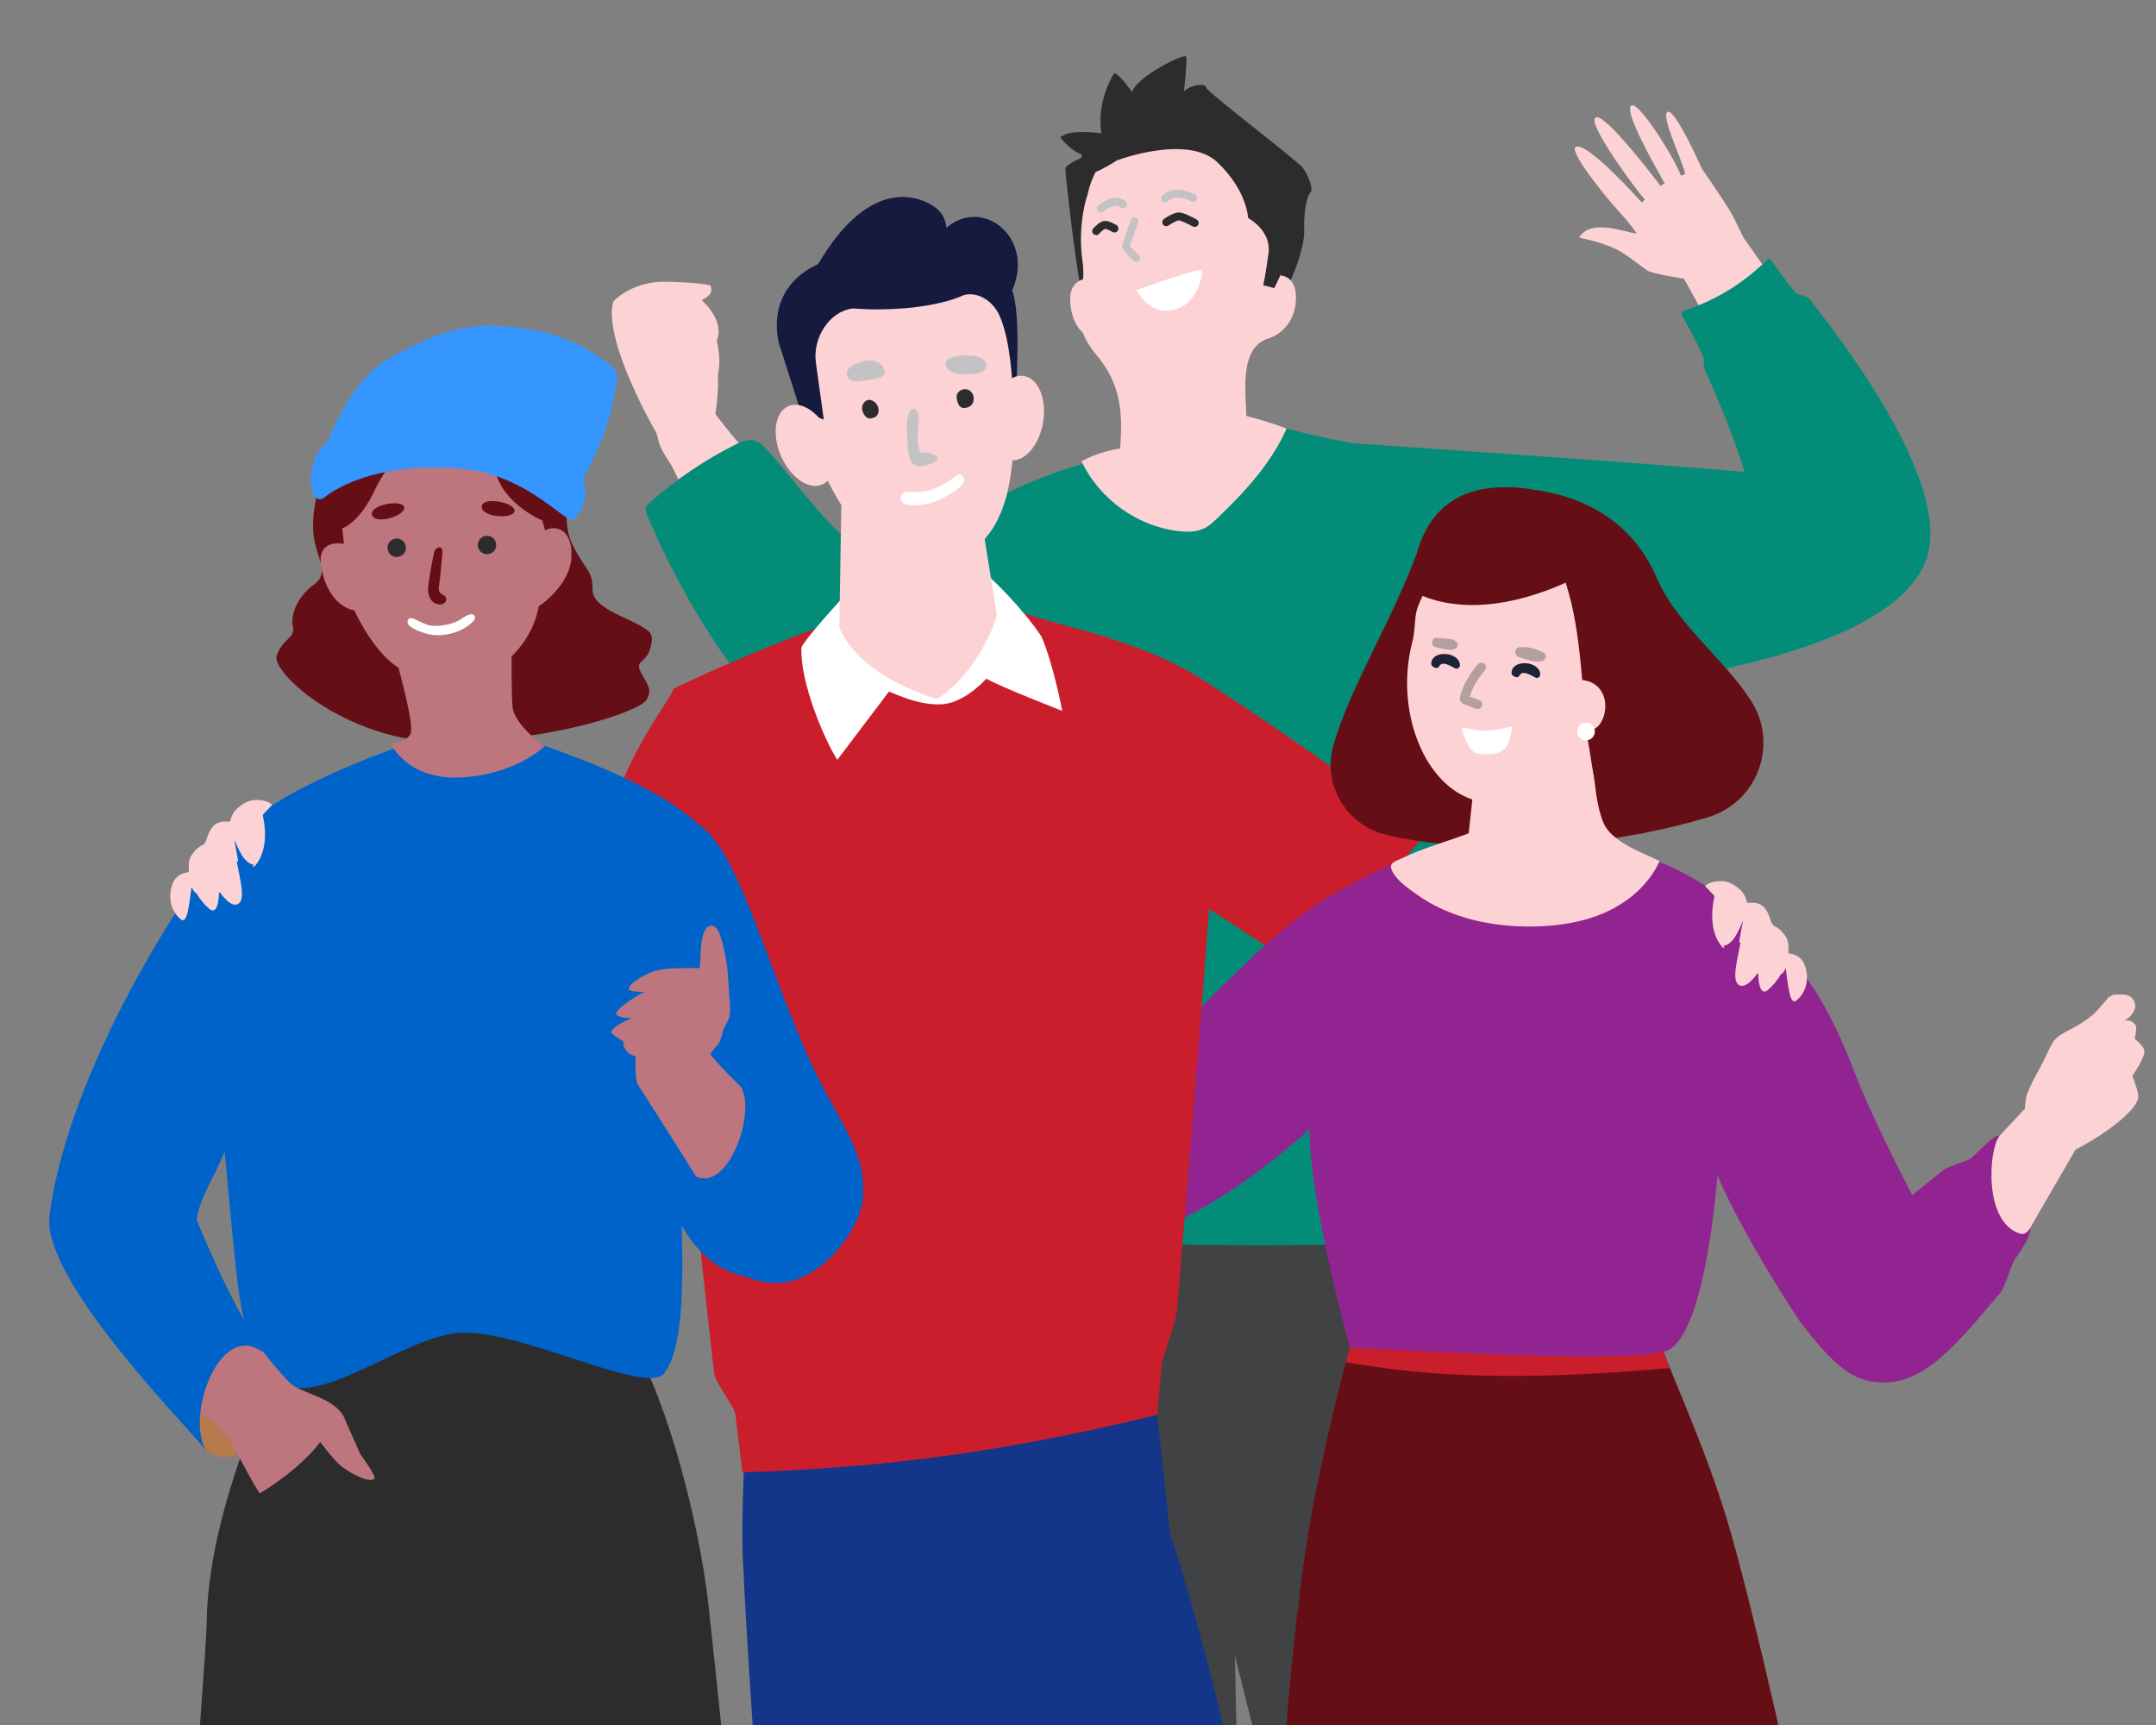 <svg xmlns="http://www.w3.org/2000/svg" xmlns:xlink="http://www.w3.org/1999/xlink" viewBox="0 0 250 200"><rect x="0" y="0" width="250" height="200" fill="#808080" stroke="none"/><defs><style>      .cls-1 {        fill: #660e15;      }      .cls-1, .cls-2, .cls-3, .cls-4, .cls-5, .cls-6, .cls-7, .cls-8, .cls-9, .cls-10, .cls-11, .cls-12, .cls-13, .cls-14, .cls-15, .cls-16, .cls-17, .cls-18, .cls-19, .cls-20, .cls-21, .cls-22, .cls-23, .cls-24, .cls-25, .cls-26, .cls-27, .cls-28, .cls-29 {        stroke-width: 0px;      }      .cls-1, .cls-12, .cls-15, .cls-30, .cls-19, .cls-22, .cls-27, .cls-29 {        fill-rule: evenodd;      }      .cls-2, .cls-27 {        fill: #660e16;      }      .cls-3 {        fill: #b8794d;      }      .cls-4 {        fill: #038d79;      }      .cls-5 {        fill: #151a3e;      }      .cls-31 {        clip-path: url(#clippath);      }      .cls-6 {        fill: none;      }      .cls-7 {        fill: #ca1e2c;      }      .cls-8 {        fill: #fc9491;      }      .cls-9 {        fill: #13368a;      }      .cls-10 {        fill: #0063ca;      }      .cls-32, .cls-15, .cls-17, .cls-19 {        mix-blend-mode: multiply;      }      .cls-11 {        fill: #912490;      }      .cls-12, .cls-20 {        fill: #bd767d;      }      .cls-33 {        clip-path: url(#clippath-1);      }      .cls-13, .cls-15 {        fill: #c3c3c4;      }      .cls-14 {        fill: #1d2237;      }      .cls-16 {        clip-rule: evenodd;      }      .cls-16, .cls-30, .cls-19 {        fill: #3596ff;      }      .cls-17 {        fill: #ffd4d7;      }      .cls-18 {        fill: #414244;      }      .cls-21 {        fill: #b49f9e;      }      .cls-22, .cls-25 {        fill: #fff;      }      .cls-34 {        isolation: isolate;      }      .cls-23 {        fill: #fcd2d5;      }      .cls-24 {        fill: #2b2b2b;      }      .cls-26 {        fill: #9a3b3b;      }      .cls-28 {        fill: #2c2c2d;      }      .cls-29 {        fill: #2c2c2d;      }    </style><clipPath id="clippath"><rect class="cls-6" x="-1.93" y="-1.59" width="253.7" height="203.01"></rect></clipPath><clipPath id="clippath-1"><path class="cls-16" d="M37.49,57.77c-1,.56-1.82-1.08-1.28-3.53.55-2.44,1.34-2.22,1.87-3.24.53-1.01,2.75-7.28,7.52-9.74,4.77-2.46,8.07-4,13.9-3.36,5.83.64,8.73,2.6,10.71,3.99,1.98,1.39,1.37,2.05.77,5.1-.6,3.05-2.23,6.38-2.86,7.55-.63,1.17-.36.89-.26,2.32.1,1.43-.54,2.55-1.3,3.36-.76.81-5.12-5.08-12.76-5.83-9.3-.92-14.49,1.88-16.31,3.38h0Z"></path></clipPath></defs><g class="cls-34"><g id="Layer_1" data-name="Layer 1"><g class="cls-31"><g><path class="cls-17" d="M42.3,157.45l-.81.93c-.16.18-.22.43-.16.67l.31,1.19c.15.59-.44,1.11-1.01.87l-1.13-.48c-.22-.1-.48-.07-.69.06l-1.04.66c-.52.33-1.19-.08-1.13-.69l.11-1.23c.02-.24-.08-.48-.27-.64l-.95-.78c-.47-.39-.29-1.15.31-1.29l1.2-.28c.24-.05.43-.22.52-.45l.45-1.15c.23-.57,1.01-.64,1.32-.11l.63,1.06c.13.21.35.34.59.36l1.23.08c.61.04.92.76.51,1.22Z"></path><g><g><path class="cls-23" d="M202.23,27.67s-1.19-2.46-1.53-3.05c-.83-1.41-3.37-5.09-3.37-5.09,0,0-3.07-6.91-3.93-6.57-.9.36,1.5,5.18,1.99,7.12.05.2-.47.27-.48.28-.51-1.58-4.72-8.49-5.7-8.14-1.19.41,3.19,7.87,3.82,9.05-.31.14-.3.16-.48.28-2.04-2.67-6.7-8.57-7.56-7.91-.94.71,4.63,8.27,5.74,9.5,0,0-.35.34-.35.34,0,0-6.46-7.26-7.7-6.42-.66.44,2.76,4.97,5.22,7.66.75.82,1.39,1.64,1.9,2.35-1.04,0-5.32-1.89-6.69.48.89.19,3.3.69,5.02,1.75.92.57,2.69,1.96,2.92,2.09.74.4,4.21.92,4.21.92l4.73,8.49,7.86-5.17-5.59-7.95Z"></path><path class="cls-23" d="M196.7,27.32s-.03,0-.04-.01c-1.65-.89-6.31-.1-6.35-.09-.05,0-.09-.02-.1-.07,0-.05.02-.09.07-.1.19-.03,4.76-.8,6.46.11.04.02.06.07.03.11-.02.03-.04.04-.07.04Z"></path><path class="cls-23" d="M190.28,24.39s-.03,0-.04-.01c-.04-.02-.05-.08-.03-.12.02-.03,1.84-2.96,5.03-3.99.04-.01.09.01.11.05.01.04-.01.09-.05.11-3.12,1-4.92,3.89-4.93,3.92-.02.03-.04.04-.07.04Z"></path></g><path class="cls-4" d="M156.08,51.34s37.78,2.55,47.06,3.45c1.15.11,1.28,1.64-.46,1.35-.51-2.22-2.42-7.72-4.99-13.23-.18-.38-.05-1.29-.22-1.66-1.07-2.28-1.98-3.88-2.42-4.63-.14-.24-.02-.55.24-.63,3.35-1.06,6.54-2.86,9.61-5.85.24-.24.48,0,.67.29.45.66,1.31,1.87,2.59,3.48.27.33,1.34.34,1.62.71,6.57,8.35,16.91,23.16,13.31,30.93-6.7,14.47-54.45,15.61-54.45,15.61l-12.56-29.82Z"></path><g><polygon class="cls-26" points="142.73 221.23 141.38 159.9 142.16 165.43 153.41 221.23 172.91 221.23 165.71 155.62 163.36 129.77 121.27 129.74 117.18 153.25 124.29 221.23 142.73 221.23"></polygon><path class="cls-18" d="M143.83,221.23l-.64-29.27,7.35,29.27h24.39c-2.17-25.03-4.68-53.12-6.23-67.46-.65-6.03-3.52-24-3.52-24l-47.31-.03s-2.58,19.55-2.79,26.11c-.43,13.83,2.63,40.93,5.92,65.37h22.82Z"></path><path class="cls-4" d="M179.4,55.27c-10.69-2.57-23.89-3.07-34.54-6.99-10.72,3.87-23.7,5.15-31.99,11.28-.13.05-15.41,12.43-19.61,26.95-3.29,11.38,11.54,10.84,18.87,6.9.68,14.6,1.5,30.66,2.23,40,.1,1.25,1.44,4.7,1.44,4.7l.26,5.48c17.4.74,34.75,1.29,51.61.09l2.35-19.64,9.39-68.77Z"></path></g></g><g><path class="cls-23" d="M82.95,47.99s2.15,2.96,4.75,5.61c2.1,2.15,6.45,7.7,6.45,7.7,0,0,4.85,4.94,6.98,8.58s3.29,8.5,2.6,9.77-3.52,2.61-3.52,2.61c-1.15.8-3.48,2.87-5.49,1.98-2.89-1.28-6.68-5.83-9.29-11.44-1.85-3.96-3.43-9.47-5.01-13.25-.74-1.78-1.52-3.54-2.39-5.26-.43-.85-1.05-1.58-1.42-2.45-.52-1.21-.55-2.57-.99-3.8-.15-.43-.36-.85-.68-1.18-.22-.23-.49-.41-.74-.62-.4-.33.76-1.9,1.08-2.31,1.24-1.57,9.68-9.85,7.68,4.06"></path><path class="cls-4" d="M88.29,51.54c.27.22.52.48.75.73,3.25,3.54,6.17,7.97,9.93,10.93,3.43,2.7,6.09,5.75,8.18,9.68,2.54,4.77,3.72,10.5,2.09,15.66-.1.31-.22.63-.46.84-.24.2-.55.27-.85.33-4.16.84-8.63,1.36-12.51-.34-5.12-2.24-7.17-7.41-10.24-11.63-4.06-5.58-7.47-11.63-10.13-18-.12-.27-.23-.57-.16-.86.07-.26.28-.46.49-.64,2.98-2.63,6.29-4.88,9.84-6.67.67-.34,1.41-.67,2.15-.51.35.07.66.25.94.48Z"></path><path class="cls-23" d="M77.07,34.03s3.98-.29,5.15,2.67,1.77,5.97.42,8.36-2.49,2.47-2.49,2.47l-3.08-13.5Z"></path><path class="cls-23" d="M71.19,34.88s2.13-2.3,6.04-2.22c3.91.08,5.13.42,5.13.42,0,0,.64,1.02-1,1.71,0,0,3.71,3.18.95,5.85,0,0-.74,1.82-2.44,1.89,0,0,1.08,8.83-1.41,10.64,0,0-1.4-.6-4.48-7.05-4.25-8.9-2.8-11.24-2.8-11.24Z"></path></g><path class="cls-11" d="M152.5,104.96c-6.95,4.78-18.49,17.16-23.78,22.99l-1.3-25.09-8.54-2.39c-3.84-5.64-14.33,46.95,5.02,45.03,15.04-1.49,29.05-15.65,29.05-15.65.89-1.57,4.58-28.34-.45-24.88Z"></path><g><g><path class="cls-24" d="M107.84,165.6c-6.07,0-12.69-.4-19.81-.9-.06,0-.11-.06-.1-.12,0-.06.06-.11.12-.1,19.27,1.37,34.88,1.95,45.72-4.02.05-.03.12,0,.15.04s.01.12-.04.15c-6.87,3.78-15.64,4.95-26.03,4.95Z"></path><path class="cls-9" d="M135.68,177.79l-2.61-24.02-45.17-7.66s-2.2,25.17-1.77,34.48c.46,9.92,1.47,24.78,2.64,40.63,9.86,1.63,19.03,2.48,27.4,0l.26-3.56,1.55,3.56c9.02,2.06,18.37,1.04,27.72,0-2.27-19.73-10.01-43.43-10.01-43.43Z"></path></g><path class="cls-7" d="M141.77,80.39c-10.06-7.53-21.99-7.63-26.63-11.04l-14.07,1.18c-1.25.64-9.72,3.01-22.99,9.32.18.82-8.38,10.65-7.72,20.42.2,3.02,7.67,7.31,7.89,10.75,1.13,17.2,3.24,36.79,4.56,48.21.12,1.07,2.35,3.83,2.46,4.75.5,4.21.81,6.73.81,6.73,17-.54,31.07-2.51,48.13-6.68,0,0,.17-2.04.46-5.47.12-1.41,1.68-5.01,1.83-6.85,1.85-22.21,5.79-70.92,5.27-71.31Z"></path><g><path class="cls-23" d="M151.06,87.25c-.07-.06,16.66,19.48,25.07,21.95,3.27.96,9.5-3.64,13.24-6.62,2.11-1.68,2.96,2.71,3.24,2.85.76.38,2.05,6.37,2.05,6.37,0,0-11.87,12.8-24.91,9.53-13.04-3.27-28.83-19.75-28.83-19.75l10.14-14.33Z"></path><path class="cls-7" d="M164.97,97.07c-8.16-7.05-24.15-17.38-24.15-17.38-2.97,9.46-3.21,18.97-4.04,23.43,0,0,6.63,4.39,14.79,9.64l13.41-15.69Z"></path></g><path class="cls-25" d="M99.71,67.3c-.66.48-5.79,6.02-6.78,7.73-.19,4.04,2.63,10.66,4.16,13.07,0,0,3.65-4.84,5.97-7.89.1-.14,3.29,1.71,6.38,1.43,2.67-.33,4.91-2.96,4.93-2.95,1.56.91,8.8,3.73,8.8,3.73,0,0-.99-5.33-2.4-8.6-2.01-3.08-6.07-7.15-6.62-7.35-7.49-2.64-10.65-1.91-14.43.84Z"></path><path class="cls-23" d="M115.6,71.32l-3.13-19.42-14.8.34s-.35,20.48-.35,20.5c1.98,4.79,8.3,7.44,11.37,8.3,3.31-2.12,5.96-6.45,6.91-9.71Z"></path><g><path class="cls-23" d="M100.17,59.71c.6,4.99,4.01,8.82,8.58,8.42,4-.35,5.9-4.05,5.12-8.13l-13.7-.29Z"></path><g class="cls-32"><path class="cls-23" d="M100.17,59.71c.6,4.99,4.01,8.82,8.58,8.42,4-.35,5.9-4.05,5.12-8.13l-13.7-.29Z"></path></g><g><path class="cls-5" d="M112.38,52.67l-11.13,2.99c-2.71.73-6.28-1.25-7.12-3.92l-3.86-12.11c-.74-3.69.56-7.15,4.6-9.01,5.61-9.56,11.06-8.25,13.39-6.7,1.41.93,1.52,2.24,1.48,3.06.08.21-.75.06-.24-.33,4.18-4.09,10.62.8,7.86,7.03,1.12,2.75.4,12.5.4,12.5h0c-.25,3.08-2.41,5.68-5.39,6.48Z"></path><path class="cls-23" d="M114.87,47.96c-.45,2.69.54,5.11,2.22,5.39,1.68.28,3.4-1.67,3.86-4.37s-.54-5.11-2.22-5.39c-1.68-.28-3.4,1.67-3.86,4.37Z"></path><path class="cls-23" d="M111.78,34.21c-3.11,1.41-8.38,1.9-12.88,1.55-2.75.33-4.64,3.41-4.31,6.16l.93,6.73s-2.52-1.08-2.32-.34c2.39,8.64,7.62,18.16,15.7,16.91,8.42-1.29,9.02-10.88,8.55-19.84-.18-3.47-.62-6.83-1.63-8.95-.73-1.53-2.42-2.64-4.04-2.23Z"></path><path class="cls-23" d="M96.21,50.42c1.08,2.51.69,5.09-.87,5.76-1.56.67-3.7-.82-4.79-3.33-1.08-2.51-.69-5.09.87-5.76,1.56-.67,3.7.82,4.79,3.33Z"></path></g></g></g><g><path class="cls-28" d="M85.75,221.23c-1.3-13.42-2.62-26.28-3.6-35.12-1.18-10.72-5.61-26.41-9.42-31.12-2.61-2.16-25.19-5.95-38.88-.07,0,0-9.73,18.43-9.88,33.13-.02,2.39-1.14,16.61-2.36,33.18,8.69,3.06,48.61,3.63,64.13,0Z"></path><path class="cls-10" d="M93.91,122.96c-4.8-10.48-8.32-24.41-12.76-27.24-5.1-4.71-14.04-8.11-26.11-11.97-8.48,2.45-21.77,7.04-28.26,13.23-3.66,3.49-1.31,30.85-.29,41.29,1.17,11.95,1.28,16.8,4.84,21.14,4.22,5.14,14.81-4.2,21.7-4.86,6.89-.66,21.85,7.3,23.95,4.7,2.17-2.68,2.27-9.69,2.07-17.14,1.49,2.57,3.59,4.87,6.64,5.71.28.08.55.14.82.19,2.97,1.32,6.26.96,9.3-1.75,1.75-1.56,3.94-4.64,4.2-6.97.66-5.81-2.74-8.98-6.11-16.33Z"></path><path class="cls-3" d="M23.81,168.07c-2.29-4.23,1.81-15.02,6.68-11.27,1.43,3.12-1.15,15.63-6.68,11.27Z"></path><path class="cls-20" d="M41.77,168.57l-1.72-3.88c-.95-2.74-5.1-2.98-6.55-4.47-1.88-1.92-4.43-5.29-6.72-8.59l-5.64,10.59c1.15.85,2.26,1.68,3.31,2.46,2.63,1.96,3.63,5.41,5.67,8.47,2.8-1.66,5.79-4.2,7-5.98,0,0,1.52,2.06,2.42,2.8.77.64,3.25,2.1,3.88,1.46.26-.26-1.66-2.86-1.66-2.86Z"></path><path class="cls-10" d="M30.5,156.8c-4.87-3.76-8.98,7.03-6.68,11.27-2.93-3.57-18.99-19.83-18.08-27.12,1.53-12.22,9.8-29.41,20.56-43.67,2.78-.49,1.88,17.32,1.08,31.07-.25,5.22-4.2,9.55-4.58,13.11,3.06,7.26,4.58,10.19,7.7,15.34Z"></path><g><g><path class="cls-23" d="M28.46,93.06c1.07-.6,2.68-.24,3.1.27-.24.27-1.08,1.08-1.12,1.2.45,3.11-.17,7.34-2.14,4.99-.54-.64-1.76-3.32-1.62-4.2.21-1.34,1.17-1.91,1.78-2.26Z"></path><path class="cls-23" d="M26.31,95.26c.84.07,1.06-.06.93.7-.58,3.32,1.79,8.06.34,8.86-1.38.76-4.51-4.54-3.78-7.03.39-1.34.82-2.67,2.51-2.53Z"></path><path class="cls-23" d="M24.69,98.09c1.1,4.37.9,8.46-.46,7.25-2.44-2.17-2.67-5.18-2.07-6.1,1.38-2.1,2.53-1.16,2.53-1.16Z"></path><path class="cls-23" d="M23.69,101.34c-.25.24-1.31.73-1.41.94-.35,2.47-.5,5.05-1.37,4.27-1.77-1.57-1.12-3.86-.68-4.52,1-1.52,3.46-.69,3.46-.69Z"></path></g><path class="cls-23" d="M29.44,100.47s-.06-.01-.08-.03c-.05-.04-.05-.11,0-.16,2.02-2.18.77-6.24.75-6.28-.02-.06.01-.12.07-.14.06-.02.12.01.14.07.01.04.33,1.06.4,2.38.09,1.75-.33,3.18-1.2,4.13-.02.02-.05.04-.08.04Z"></path><path class="cls-23" d="M27.5,99.89c-.05,0-.1-.04-.11-.09-.08-.36-.79-4.3-.82-4.46-.01-.06.03-.12.09-.13.06-.01.12.03.13.09,0,.04.74,4.1.82,4.46.01.06-.03.12-.09.13,0,0-.02,0-.02,0Z"></path><path class="cls-23" d="M25.39,103.5s-.06-.01-.09-.04c-1.45-1.7-1.89-5.28-1.59-5.73.03-.05.11-.07.16-.03.05.03.07.11.03.16-.18.28.14,3.78,1.57,5.46.04.05.04.12-.01.16-.02.02-.05.03-.07.03Z"></path><path class="cls-23" d="M22.68,103.5s-.06-.01-.08-.04c-.69-.74-.75-2.24-.75-2.31,0-.06.05-.12.11-.12.06,0,.12.05.12.11,0,.01.06,1.48.69,2.16.04.05.04.12,0,.16-.02.02-.05.03-.08.03Z"></path></g><g><path class="cls-20" d="M73.73,121.02s-.21,4.13.25,4.77c.47.65,6.75,10.63,6.75,10.63,3.8,1.72,7-7.58,5.16-10.44-2.17-2.1-3.5-3.54-4.2-4.74l-7.96-.23Z"></path><path class="cls-20" d="M72.9,114.63c.04-.7,2.16-1.75,2.71-1.95,1.59-.57,3.78-.4,5.46-.43.3,0-.18-4.69,1.31-4.92.55-.08.93.54,1.11,1.07.69,2.02.93,4.16,1.02,6.29.04.97.26,2.26.05,3.2-.16.7-.71,1.24-.82,1.98-.1.67-.52,1.29-.52,1.29,0,0-.88.83-1.04,1.5-.16.67.05.88-.67,1.56-.73.67-2.23,1.56-2.8,1.19-.57-.36-1.15-2.07-1.15-2.07,0,0-4.07-.72-4.63-1.2-.82-.7-.63-1.4-.63-1.4,0,0-1.48-.81-1.41-1.1.18-.75,2.37-1.58,2.37-1.58,0,0-1.84-.02-1.81-.59.03-.57,2.82-2.32,3.24-2.42.41-.1-1.82.05-1.79-.42Z"></path></g><path class="cls-27" d="M37.84,54.56c-1.11,1.75-1.93,5.8-1.34,8.32.59,2.52,1.59,3.68-.17,4.96-1.76,1.28-2.68,3.34-2.37,4.78.31,1.43-1.25,1.43-1.88,3.41-.63,1.98,8.44,10.42,20.71,10.03,12.27-.38,21.34-3.65,22.14-4.87.8-1.23.1-1.87-.63-3.27-.72-1.4.63-1.04,1.09-2.71.46-1.67.24-1.97-1.74-2.98-1.97-1.01-4.96-2-4.94-3.88.02-1.88-.51-2.02-1.62-3.9-1.11-1.88-1.27-2.51-1.41-4.5-.14-1.99.62-3.51-.46-5.17-1.09-1.66-5.67-4.95-14.51-5.28-8.84-.33-10.58,1.46-12.86,5.05h0Z"></path><path class="cls-12" d="M39.69,61.28l.19,1.78s-3.24-.73-2.63,2.7c.61,3.43,2.5,4.8,3.83,5,0,0,2.17,4.84,5.12,6.65,0,0,1.89,6.7,1.4,7.68-.48.98-2.26,1.16-2.26,1.16,0,0,1.89,4.26,8.23,3.88,6.34-.38,9.56-3.6,9.56-3.6,0,0-3.58-2.51-3.71-4.68-.13-2.17-.1-5.76-.1-5.76,0,0,2.56-2.24,3.14-5.79,0,0,3.75-2.41,3.81-5.91.06-3.5-2.37-3.42-3.05-2.87l-.34-1.18s-4.46-1.81-5.45-5.71c0,0-1.76-3.06-5.36-3.96-3.6-.9-6.84,2.4-8.65,6.23-1.81,3.83-3.77,4.37-3.77,4.37h0Z"></path><g><path class="cls-30" d="M37.49,57.77c-1,.56-1.82-1.08-1.28-3.53.55-2.44,1.34-2.22,1.87-3.24.53-1.01,2.75-7.28,7.52-9.74,4.77-2.46,8.07-4,13.9-3.36,5.83.64,8.73,2.6,10.71,3.99,1.98,1.39,1.37,2.05.77,5.1-.6,3.05-2.23,6.38-2.86,7.55-.63,1.17-.36.89-.26,2.32.1,1.43-.54,2.55-1.3,3.36-.76.81-5.12-5.08-12.76-5.83-9.3-.92-14.49,1.88-16.31,3.38h0Z"></path><g class="cls-33"><path class="cls-19" d="M37.17,52.07c3.51-1.56,8.12-2.88,13.53-2.55,5.41.33,13.12,3.58,13.12,3.58,0,0-6.61-4.61-13.32-5.19-6.72-.58-13.32,1.56-13.32,1.56v2.6Z"></path></g></g><path class="cls-1" d="M43.12,59.63c-.2-1.11,3.57-1.79,3.75-.81.18.98-3.51,2.13-3.75.81h0Z"></path><path class="cls-1" d="M55.88,58.64c.23-1.11,3.98-.34,3.78.64-.2.98-4.05.68-3.78-.64h0Z"></path><path class="cls-1" d="M50.32,64.1c.17-.71,1-.9.98-.16-.03.74-.29,3.49-.4,4.02-.11.52.11.86.49,1.02.68.29.35,1.32-.68,1.07-.71-.17-1.21-.98-1.04-2.2.16-1.21.46-2.93.66-3.76h0Z"></path><path class="cls-22" d="M47.3,71.9c.28-.6,1.04.11,2.17.51,1.13.41,3.17-.05,3.97-.62.8-.56,1.36-.77,1.6-.36.24.41-.62,1.08-1.34,1.48-1.15.65-2.85.95-4.19.57-1.34-.38-2.51-.93-2.21-1.59h0Z"></path></g><g><g><path class="cls-23" d="M233.65,145.4l7.01-12.1s1.3-.68,2.37-1.36c1.07-.67,4.45-2.93,4.89-4.54.18-.66-.67-2.66-.67-2.66,0,0,1.51-2.13,1.41-2.93-.07-.53-1.13-1.37-1.13-1.37,0,0,.28-1.21.13-1.5-.45-.88-1.4-.58-1.4-.58,0,0,.95-.35,1.3-1.47.19-.61-.35-1.73-1.55-1.54l-4.78,4-3.41,2.2s-2.35,3.97-2.81,5.43c-.12.37-.21,1.56-.21,1.56l-5.04,5.4c-2.81,7.48-1.57,11.35,3.88,11.46Z"></path><path class="cls-23" d="M244.6,115.51s-1.34,1.63-1.87,2.09c-2.02,1.73-3.57,1.95-4.46,2.95-.59.67-1.6,3.19-1.6,3.19l4.04.52,2.58-3.41s1.14-1.41,1.44-1.81c.85-1.11.75-2.91-.13-3.53Z"></path><path class="cls-23" d="M244.99,118.73s-.03,0-.04-.01c-.05-.02-.07-.08-.04-.13.48-.95.4-2.22-.17-2.83-.04-.04-.03-.1,0-.13.04-.04.1-.03.13,0,.64.68.73,2.02.2,3.05-.02.03-.05.05-.09.05Z"></path><path class="cls-23" d="M247.4,115.95s-.62-.48-1-.58c-.38-.11-1.41-.04-1.41-.04,0,0-.7.85-.21,1.52.49.67,1.78.8,1.78.8l.84-1.7Z"></path><path class="cls-23" d="M246.56,117.74s0,0,0,0c-.05,0-1.33-.14-1.84-.84-.53-.72.11-1.47.12-1.47.03-.04.09-.04.13,0,.04.03.04.1,0,.13-.02.03-.55.64-.11,1.23.46.63,1.7.76,1.71.76.05,0,.09.05.09.1,0,.05-.05.09-.09.09Z"></path></g><g><path class="cls-2" d="M210.81,221.23c-3.26-15.58-6.94-32.15-9.95-42.97-2.62-9.44-7.13-18.98-8.06-21.84-16.99,1.28-35.98-1.34-35.98-1.34,0,0-2.54,9.07-4.42,18.8-2.46,12.77-3.79,30.72-4.5,47.36,21.73,4.23,42.65,3.92,62.91,0Z"></path><path class="cls-7" d="M156.82,155.07s-.3,1.07-.77,2.86c10.1,1.77,20.43,2.18,37.59.68-.38-.93-.67-1.67-.84-2.19-16.99,1.28-35.98-1.34-35.98-1.34Z"></path><path class="cls-8" d="M223.53,141.17s0,0,0,0c.06-.03.06-.03,0,0Z"></path><path class="cls-11" d="M231.79,131.79c-.29-.57-2.28,1.72-3.28,2.52-.42.33-2.64.95-3.06,1.28-1.92,1.51-2.35,1.85-3.71,2.99-1.43-2.78-4.84-9.42-6.74-14.38-3.94-10.3-7.69-13.8-11.46-17.19-2.87-2.59-6.37-4.89-9.86-6.55-3.68-1.76-7.25-.43-11.06-.55s-7.76-1.33-11.69-1.52c-6.52-.32-11.21,2.48-16.68,5.47-3.54,2.15-6.09,4.42-9.25,7.27,0,0,3.16,1.32,5.34,4.33,2.18,3,2.6,7.99,2.25,10.14-.27,1.62-.5,2.79-.56,3.11-1.23,6.7,4.47,27.5,4.47,27.5,0,0,30.67,1.92,36.24.55,5.26-.65,6.55-22.27,6.55-22.27.02.05-1.28-1.28-1.1-.82,1.62,5.41,7.6,15.16,10.41,19.39,2.96,3.91,5.41,6.61,8.33,7.1,5.5.93,9.12-3.22,15.07-10.35.49-.59,1.25-3.33,1.72-3.95.6-.79,1.91-2.8,1.67-3.44-.33.57-.77.73-1.16.61-4.29-1.36-3.58-9.79-2.44-11.22Z"></path><path class="cls-2" d="M192.13,67.04c-2.85-6.65-8.82-10.28-17.47-10.52-8.7-.24-10.11,6.92-10.4,7.71-2.96,7.93-7.59,15.2-9.63,22.1-1.34,4.52,1.41,9.27,5.98,10.42,8.9,2.24,24.29,1.98,37.45-2,5.77-1.75,8.24-8.5,4.95-13.56-3.21-4.93-8.61-8.84-10.88-14.15Z"></path><path class="cls-23" d="M186.85,96.7c-.44-.44-.79-.93-1-1.5-.98-2.58-.88-5.41-1.46-8.08-.99-4.52-1.97-9.04-2.96-13.57l-8.84,1.97-2.29,21.12s-.07,0-.07,0c-2.42.92-4.95,1.6-7.3,2.7-1.32.62-2.1.68-1.34,1.94.55.91,1.72,1.73,2.57,2.34,3.89,2.84,8.91,3.88,13.66,3.8,2.9-.05,5.83-.49,8.47-1.7s4.96-3.24,6.15-5.89c-1.71-.84-4.13-1.68-5.58-3.13Z"></path><path class="cls-23" d="M179.66,74.06l-7.32,1.47-1.18,12.19c-.2,2.02,1.53,3.52,3.56,3.43,4.09-.17,7.33-5.5,6.92-8.53l-1.98-8.56Z"></path><g class="cls-32"><path class="cls-23" d="M180.26,77.01l-7.99,1.6-1.28,13.3c-.21,2.21,1.67,3.84,3.88,3.74,4.46-.18,7.99-6,7.55-9.31l-2.16-9.34Z"></path></g><g><path class="cls-23" d="M166.7,63.09c-.16.32-.29.65-.38.95-.39,1.21-.5,2.49-.84,3.71-.32,1.18-1.09,2.22-1.29,3.4-.17,1.07-.13,2.13-.41,3.21-2.28,8.71,2,18.1,8.57,18.66,7.74.66,13.23-6.86,14.3-16.59.29-2.67,1.83-6.92,1.25-9.89-1.34-3.35-6.67-4.33-9.74-4.86-2.2-.38-4.45-.58-6.69-.57-.86,0-2.14-.14-2.96.12s-1.41,1.05-1.81,1.86Z"></path><path class="cls-2" d="M181.55,67.57c1.98,6.12,1.78,12.82,2.74,19.18.47,3.09,1.25,10.05,5.67,9.94,1.05-.02,2.43-.83,3.27-1.41,6.29-4.38,2.8-14.3.48-19.91-2.72-6.57-6.87-14.69-13.71-17.79-3.98-1.81-9.16-1.46-12.18,1.7-1.22,1.27-2.01,2.89-2.79,4.47-.7,1.44-1.4,2.87-2.11,4.31,5.64,3.51,12.9,2.08,18.63-.5Z"></path></g></g></g><g><g><path class="cls-21" d="M171.15,82.18l-1.29-.48c-.11-.04-.42-.15-.54-.49-.09-.24-.02-.46,0-.55.41-1.35,1.12-2.61,2.06-3.65.2-.22.54-.24.76-.04.22.2.24.54.04.76-.78.86-1.39,1.9-1.76,3.03l1.1.41c.28.1.42.41.32.69-.08.22-.3.36-.52.35-.05,0-.11-.01-.16-.03ZM170.33,81h.01s-.01,0-.01,0Z"></path><path class="cls-21" d="M175.77,75.87c-.17-.31-.02-.81.45-.84,1.04-.05,1.86.16,2.78.64.43.22.25.87-.17.97-.91.22-1.86-.23-2.74-.46-.15-.04-.22-.13-.28-.22,0,0-.01,0-.02-.02-.01-.03-.02-.05-.02-.08Z"></path><path class="cls-21" d="M166.6,73.96c.59.05,1.19.1,1.78.15.03,0,.04.03.07.04.01,0,.02,0,.04,0,.06.01.07.07.12.09.06.04.13.06.17.12.05.05.14.06.18.14.19.3-.03.69-.35.77-.69.18-1.51-.08-2.19-.26-.58-.15-.42-1.1.18-1.05Z"></path></g><path class="cls-14" d="M166.74,77.05c.04-.64,1.7-.48,1.75.13.19-.14.37-.28.56-.41-.91-.46-2.27-1.09-2.88.14-.23.46.5.78.73.32.33-.67,1.4.05,1.83.26.29.15.58-.13.56-.41-.1-1.52-3.24-1.77-3.33-.16-.03.51.76.63.79.12h0Z"></path><path class="cls-25" d="M169.51,84.64c.19.63.44,1.23.76,1.79.16.28.34.56.6.74.33.23.74.25,1.13.26.48.02.97.03,1.45-.08s.94-.37,1.23-.8c.23-.34.34-.75.44-1.16l.24-.96c.03-.11-.07-.2-.17-.18-1.7.39-3.07.69-4.88.24-.26-.06-.49-.14-.67-.08s-.13.23-.13.23Z"></path><path class="cls-14" d="M176.05,78.12c.04-.64,1.7-.48,1.75.13.19-.14.37-.28.56-.41-.91-.46-2.27-1.09-2.88.14-.23.46.5.78.73.32.33-.67,1.4.05,1.83.26.29.15.58-.13.56-.41-.1-1.52-3.24-1.77-3.33-.16-.03.51.76.63.79.12h0Z"></path></g><path class="cls-23" d="M185.87,83.31c-.17.42-.43.84-.84,1.11-.57.38-1.35.44-2.08.49-.25.02-.5.03-.74-.03-.58-.16-.84-.71-1.02-1.2-.25-.68-.47-1.38-.5-2.09-.09-1.75.93-3.08,3.04-2.71,2.3.4,2.82,2.74,2.14,4.42Z"></path><circle class="cls-25" cx="183.9" cy="84.81" r="1.03"></circle><g><path class="cls-15" d="M114.34,42.52c.1-.74-.51-1.3-2.17-1.31-1.66,0-2.64.34-2.51,1.04.13.7.85,1.15,2.15,1.14,1.3,0,2.42-.1,2.53-.87h0Z"></path><path class="cls-15" d="M102.6,43.12c-.04-.85-1.04-1.6-2.42-1.25-1.39.35-2.18.99-1.98,1.62.2.63.75.88,1.86.66,1.11-.22,2.58-.23,2.55-1.04h0Z"></path><path class="cls-29" d="M112.05,45.13c-.62-.08-1.22.39-1.12,1.01.1.62.29,1.26,1.01,1.15.72-.1.97-.57.97-1.1,0-.53-.41-1-.85-1.06h0Z"></path><path class="cls-29" d="M100.85,46.36c-.56-.03-.98.59-.88,1.12.11.53.46,1.11,1,1.03.54-.08.95-.32.9-1.05-.05-.73-.73-1.09-1.03-1.1h0Z"></path><path class="cls-15" d="M105.92,47.42c-.47-.12-.79,1.14-.77,2.17.02,1.03.04,1.55.17,2.69.13,1.15.56,1.9,1.53,1.76.96-.14,2.08-.49,1.79-1.01-.29-.52-1.35-.6-1.71-.56-.35.04-.57-.87-.51-2.18.06-1.31.4-2.64-.51-2.87h0Z"></path><path class="cls-22" d="M111.56,55.16c-.47-.46-.77.26-2.44,1.15-1.67.89-2.75.71-3.8.7-1.05-.01-1.28,1.31-.05,1.53,1.22.22,3.25-.24,4.3-.91,1.06-.67,2.88-1.6,1.99-2.47h0Z"></path></g><path class="cls-28" d="M125.96,18.06s-2.43.93-2.43,1.54,1.23,11.61,1.88,14.19l24.12-1s1.79-3.83,1.7-6.14c-.09-2.31.39-4.1.74-4.36.35-.26-.22-1.92-.91-2.83-.7-.92-11.2-8.85-11.2-9.32s-1.57-.44-2.57.44c0,0,.39-3.53.26-4.01-.13-.48-5.8,2.35-6.27,4.1,0,0-1.57-2.22-2.09-2.18,0,0-2.09,3.14-1.48,6.97,0,0-3.79-.57-4.75.48,0,0,1.22,1.74,3.01,2.14"></path><path class="cls-23" d="M126.05,22.73s-1.14,3.33-.53,7.54c.61,4.21-2.02,6.57,1.67,10.95,2.79,3.32,3.02,6.65,2.69,10.79-1.56.22-3.08.72-4.47,1.47,2.05,4.37,6.45,7.54,11.24,8.1,1.06.12,2.18.12,3.12-.39.5-.27.92-.67,1.33-1.06,3.15-3,6.33-6.41,8.09-10.45-1.53-.57-3.09-1.06-4.67-1.46-.04-2.75-.89-7.99,2.65-9.01,0,0,2.72-.79,3.07-4.03.35-3.24-1.75-3.24-1.75-3.24,0,0,3.42-13.84-7.45-16.03-10.86-2.19-14.02,2.45-14.98,6.83"></path><g class="cls-32"><path class="cls-13" d="M131.75,30.36c-.12,0-.23-.04-.32-.13-.13-.13-.26-.26-.38-.37-.34-.33-.61-.59-.77-.85-.16-.26-.19-.58-.09-.87.32-.91.73-2.04.94-2.64.09-.24.35-.36.58-.27h0c.24.09.36.35.27.58-.22.6-.62,1.72-.94,2.63,0,.02-.02.06,0,.1.09.16.35.4.62.66.12.12.25.24.38.37.17.17.2.45.04.64-.09.11-.22.16-.35.16Z"></path></g><g class="cls-32"><path class="cls-13" d="M127.66,24.62c-.12,0-.24-.05-.33-.14-.17-.18-.17-.47.01-.64.07-.06,1.66-1.58,3.13-.53.21.15.25.43.11.64-.15.21-.43.25-.64.11-.86-.61-1.96.43-1.97.44-.09.09-.2.13-.32.13Z"></path></g><g class="cls-32"><path class="cls-13" d="M135.09,23.47c-.1,0-.2-.03-.28-.1-.19-.16-.23-.44-.08-.63.05-.06,1.19-1.48,3.82-.22.23.11.32.38.21.61-.11.23-.38.32-.61.21-1.93-.92-2.68-.07-2.71-.03-.09.11-.22.16-.35.16Z"></path></g><path class="cls-28" d="M127.1,27.25c-.11,0-.22-.04-.31-.12-.18-.17-.2-.46-.02-.65.23-.25.83-.84,1.32-.87.46-.03,1.17.37,1.37.49.22.13.29.41.16.63-.13.22-.41.29-.63.16-.32-.19-.72-.36-.85-.36h0c-.1.03-.45.31-.7.58-.09.1-.21.15-.33.15Z"></path><path class="cls-28" d="M138.54,26.32c-.07,0-.15-.02-.22-.06-.61-.33-1.4-.7-1.62-.71,0,0,0,0,0,0-.18,0-.75.28-1.21.6-.21.14-.49.09-.64-.12-.14-.21-.09-.49.11-.64.27-.19,1.2-.8,1.8-.76.53.03,1.67.64,2,.82.22.12.3.4.18.62-.08.15-.24.24-.4.24Z"></path><path class="cls-23" d="M125.82,32.33s-1.76.18-1.73,2.4c.03,2.22,1.12,4.02,2.04,4.02l-.32-6.43Z"></path><path class="cls-28" d="M129.56,18.58s8.15-3.07,11.62.25c3.47,3.32,3.54,6.44,3.54,6.44,0,0,2.73,1.45,2.37,4.09-.36,2.65-.61,3.72-.61,3.72l1.28.32s.99-1.95,1.17-2.63c.17-.65,2.15-8.31-1.01-11.89-3.16-3.58-9.75-5.55-14.31-4.36-4.56,1.19-6.59,3.47-7.26,5.03s3.22-.99,3.22-.99"></path><path class="cls-28" d="M124.51,26.15s1.58-4.9,2.34-8.94l-1.31-.05-1.04,8.99Z"></path><path class="cls-25" d="M131.79,33.63s4.99-1.81,7.24-2.35c.22-.05.42.13.38.35-.17,1.04-.81,3.6-3.16,4.26-2.98.83-4.47-2.26-4.47-2.26"></path><path class="cls-28" d="M47.06,63.64c-.07.59-.61,1-1.19.93-.58-.07-1-.61-.93-1.19.07-.59.61-1,1.19-.93.59.07,1,.61.93,1.19"></path><path class="cls-28" d="M57.53,63.32c-.07.59-.61,1-1.19.93-.59-.07-1-.61-.93-1.19.07-.59.61-1,1.19-.93.59.07,1,.61.93,1.19"></path><g><g><path class="cls-23" d="M200.81,102.47c-1.07-.6-2.68-.24-3.1.27.24.27,1.08,1.08,1.12,1.2-.45,3.11.17,7.34,2.14,4.99.54-.64,1.76-3.32,1.62-4.2-.21-1.34-1.17-1.91-1.78-2.26Z"></path><path class="cls-23" d="M202.96,104.67c-.84.07-1.06-.06-.93.7.58,3.32-1.79,8.06-.34,8.86,1.38.76,4.51-4.54,3.78-7.03-.39-1.34-.82-2.67-2.51-2.53Z"></path><path class="cls-23" d="M204.58,107.5c-1.1,4.37-.9,8.46.46,7.25,2.44-2.17,2.67-5.18,2.07-6.1-1.38-2.1-2.53-1.16-2.53-1.16Z"></path><path class="cls-23" d="M205.58,110.75c.25.24,1.31.73,1.41.94.35,2.47.5,5.05,1.37,4.27,1.77-1.57,1.12-3.86.68-4.52-1-1.52-3.46-.69-3.46-.69Z"></path></g><path class="cls-23" d="M199.83,109.88s.06-.01.08-.03c.05-.04.05-.11,0-.16-2.02-2.18-.77-6.24-.75-6.28.02-.06-.01-.12-.07-.14-.06-.02-.12.01-.14.07-.01.04-.33,1.06-.4,2.38-.09,1.75.33,3.18,1.2,4.13.02.02.05.04.08.04Z"></path><path class="cls-23" d="M201.77,109.3c.05,0,.1-.04.11-.09.08-.36.79-4.3.82-4.46.01-.06-.03-.12-.09-.13-.06-.01-.12.03-.13.09,0,.04-.74,4.1-.82,4.46-.01.06.03.12.09.13,0,0,.02,0,.02,0Z"></path><path class="cls-23" d="M203.89,112.9s.06-.01.09-.04c1.45-1.7,1.89-5.28,1.59-5.73-.03-.05-.11-.07-.16-.03-.05.03-.07.11-.03.16.18.28-.14,3.78-1.57,5.46-.04.05-.04.12.01.16.02.02.05.03.07.03Z"></path><path class="cls-23" d="M206.59,112.91s.06-.01.08-.04c.69-.74.75-2.24.75-2.31,0-.06-.05-.12-.11-.12-.06,0-.12.05-.12.11,0,.01-.06,1.48-.69,2.16-.04.05-.04.12,0,.16.02.02.05.03.08.03Z"></path></g></g></g></g></g></svg>
